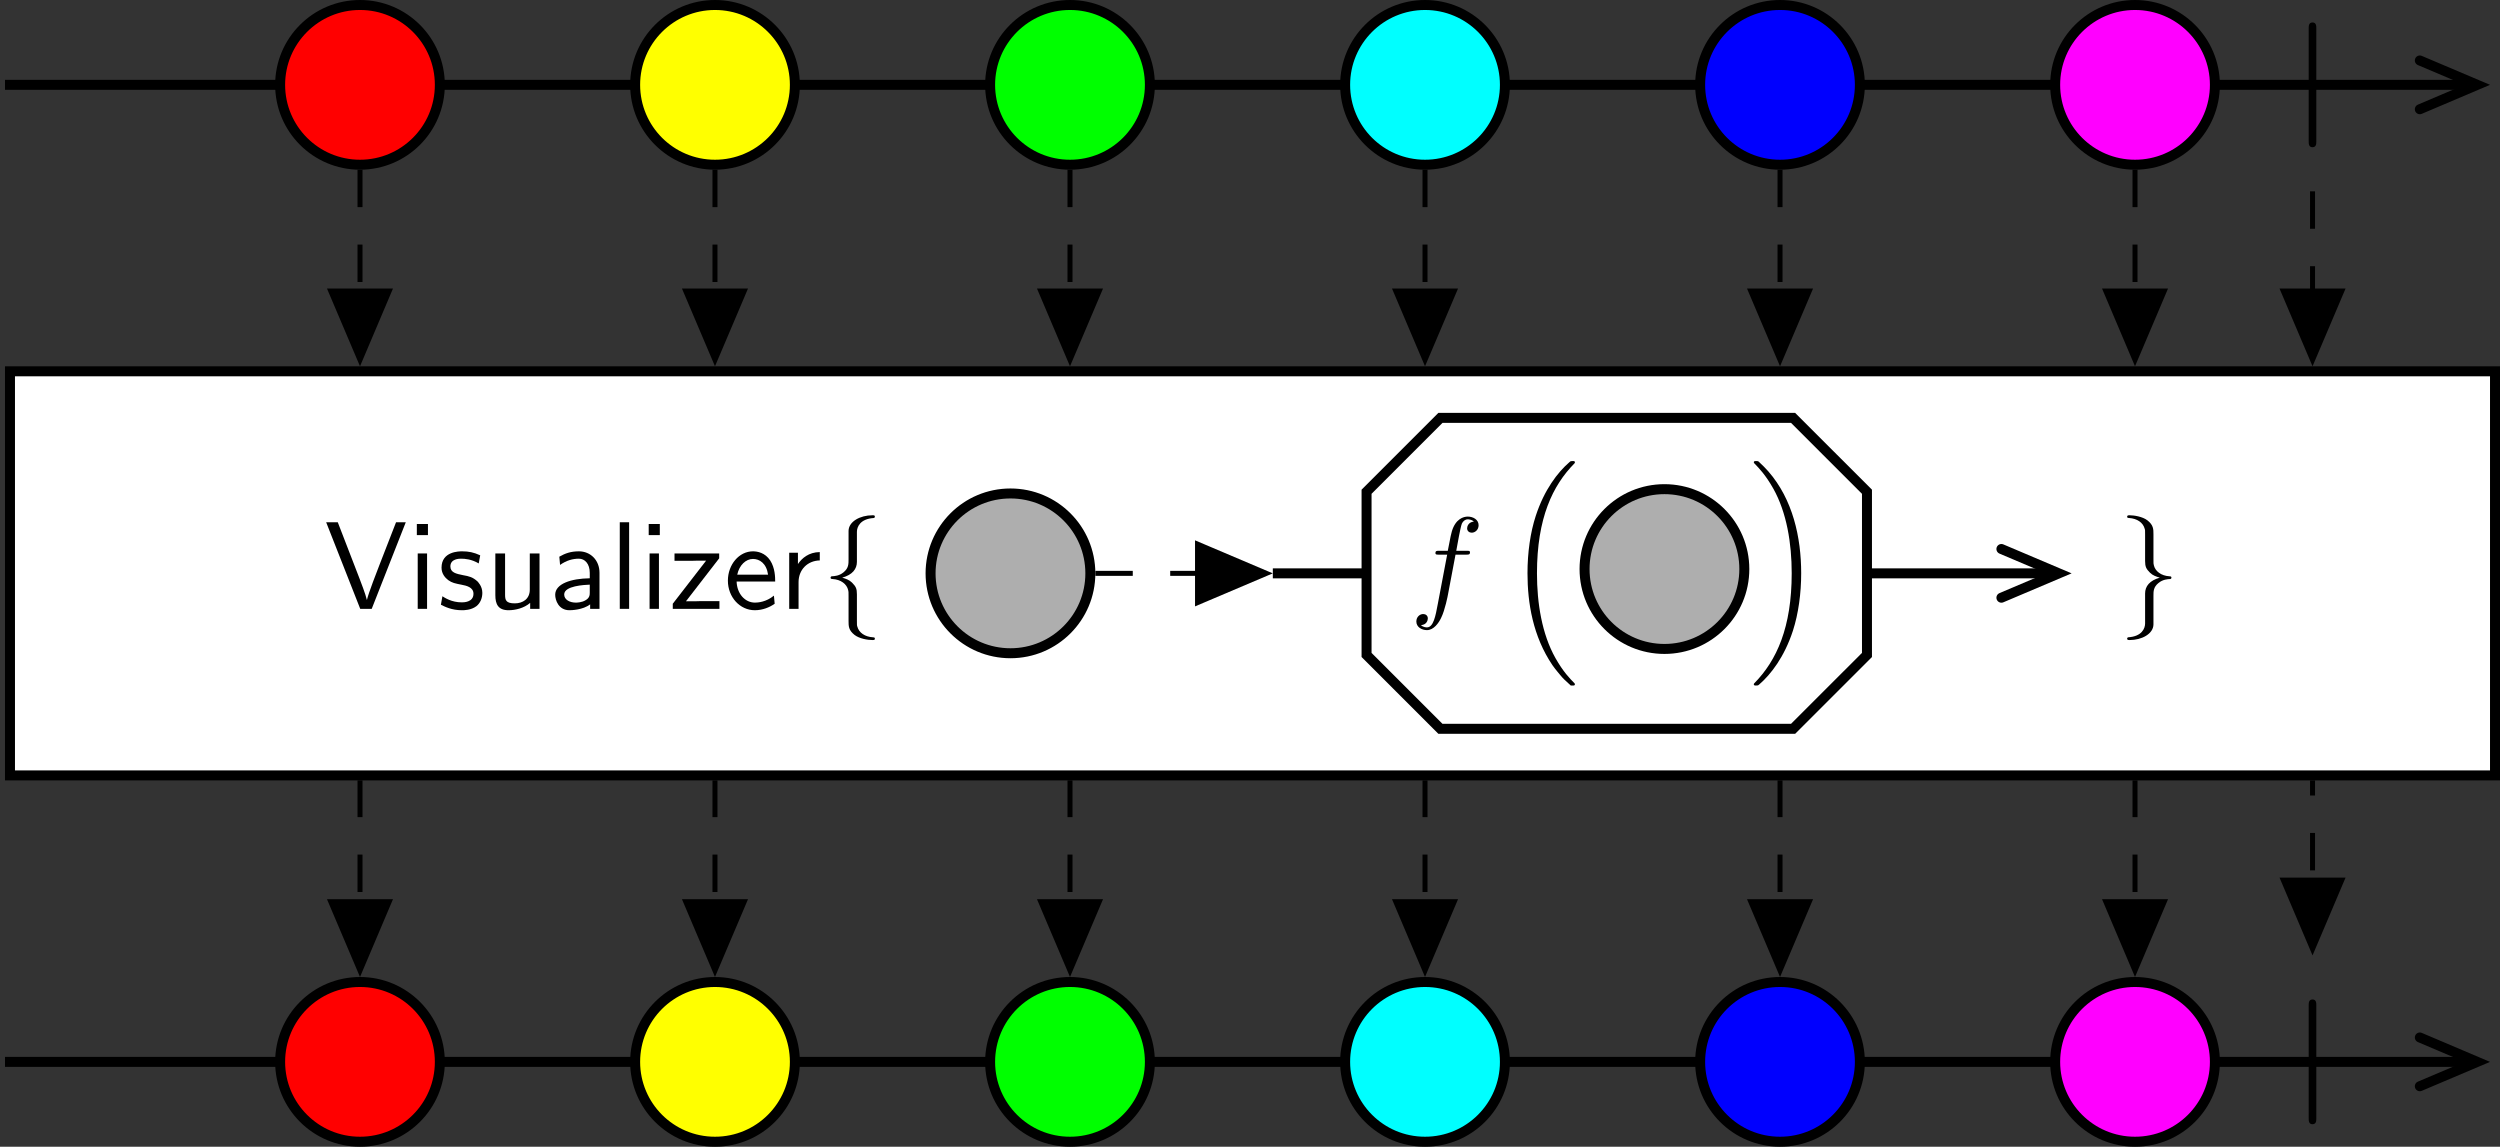 <?xml version='1.0' encoding='UTF-8'?>
<!-- This file was generated by dvisvgm 2.11.1 -->
<svg version='1.1' xmlns='http://www.w3.org/2000/svg' xmlns:xlink='http://www.w3.org/1999/xlink' width='425.193pt' height='195.028pt' viewBox='-146.288 -143.035 425.193 195.028'>
<rect x="-146.288" y="-143.035" width="425.193" height="195.028" fill="#333333" stroke="none"/>
<defs>
<path id='g0-106' d='M1.893-7.024C1.893-7.173 1.893-7.472 1.594-7.472C1.285-7.472 1.285-7.183 1.285-7.024V2.042C1.285 2.192 1.285 2.491 1.584 2.491C1.893 2.491 1.893 2.202 1.893 2.042V-7.024Z'/>
<path id='g2-102' d='M2.819-6.147C2.819-6.545 3.078-7.183 4.164-7.253C4.214-7.263 4.254-7.303 4.254-7.362C4.254-7.472 4.174-7.472 4.065-7.472C3.068-7.472 2.162-6.964 2.152-6.227V-3.955C2.152-3.567 2.152-3.248 1.753-2.919C1.405-2.63 1.026-2.61 .807-2.6C.757-2.59 .717-2.55 .717-2.491C.717-2.391 .777-2.391 .877-2.381C1.534-2.341 2.012-1.983 2.122-1.494C2.152-1.385 2.152-1.365 2.152-1.006V.966C2.152 1.385 2.152 1.704 2.63 2.082C3.019 2.381 3.676 2.491 4.065 2.491C4.174 2.491 4.254 2.491 4.254 2.381C4.254 2.281 4.194 2.281 4.095 2.271C3.467 2.232 2.979 1.913 2.849 1.405C2.819 1.315 2.819 1.295 2.819 .936V-1.156C2.819-1.614 2.74-1.783 2.421-2.102C2.212-2.311 1.923-2.411 1.644-2.491C2.461-2.72 2.819-3.178 2.819-3.756V-6.147Z'/>
<path id='g2-103' d='M2.152 1.166C2.152 1.564 1.893 2.202 .807 2.271C.757 2.281 .717 2.321 .717 2.381C.717 2.491 .827 2.491 .917 2.491C1.883 2.491 2.809 2.002 2.819 1.245V-1.026C2.819-1.415 2.819-1.733 3.218-2.062C3.567-2.351 3.945-2.371 4.164-2.381C4.214-2.391 4.254-2.431 4.254-2.491C4.254-2.59 4.194-2.59 4.095-2.6C3.437-2.64 2.959-2.999 2.849-3.487C2.819-3.597 2.819-3.616 2.819-3.975V-5.948C2.819-6.366 2.819-6.685 2.341-7.064C1.943-7.372 1.255-7.472 .917-7.472C.827-7.472 .717-7.472 .717-7.362C.717-7.263 .777-7.263 .877-7.253C1.504-7.213 1.993-6.894 2.122-6.386C2.152-6.296 2.152-6.276 2.152-5.918V-3.826C2.152-3.367 2.232-3.198 2.55-2.879C2.76-2.67 3.049-2.57 3.328-2.491C2.511-2.262 2.152-1.803 2.152-1.225V1.166Z'/>
<path id='g1-86' d='M6.496-6.914H5.719L4.394-3.507C4.234-3.098 3.487-1.176 3.397-.717H3.387C3.308-1.116 2.879-2.212 2.79-2.451L1.066-6.914H.139L2.859 0H3.776L6.496-6.914Z'/>
<path id='g1-97' d='M3.975-2.879C3.975-3.895 3.248-4.593 2.331-4.593C1.684-4.593 1.235-4.433 .767-4.164L.827-3.507C1.345-3.875 1.843-4.005 2.331-4.005C2.8-4.005 3.198-3.606 3.198-2.869V-2.441C1.704-2.421 .438-2.002 .438-1.126C.438-.697 .707 .11 1.574 .11C1.714 .11 2.65 .09 3.228-.359V0H3.975V-2.879ZM3.198-1.315C3.198-1.126 3.198-.877 2.859-.687C2.57-.508 2.192-.498 2.082-.498C1.604-.498 1.156-.727 1.156-1.146C1.156-1.843 2.77-1.913 3.198-1.933V-1.315Z'/>
<path id='g1-101' d='M4.125-2.182C4.125-2.521 4.115-3.268 3.726-3.866C3.318-4.483 2.71-4.593 2.351-4.593C1.245-4.593 .349-3.537 .349-2.252C.349-.936 1.305 .11 2.501 .11C3.128 .11 3.696-.13 4.085-.408L4.025-1.056C3.397-.538 2.74-.498 2.511-.498C1.714-.498 1.076-1.205 1.046-2.182H4.125ZM1.096-2.73C1.255-3.487 1.783-3.985 2.351-3.985C2.869-3.985 3.427-3.646 3.557-2.73H1.096Z'/>
<path id='g1-105' d='M1.624-6.775H.737V-5.888H1.624V-6.775ZM1.554-4.423H.807V0H1.554V-4.423Z'/>
<path id='g1-108' d='M1.554-6.914H.807V0H1.554V-6.914Z'/>
<path id='g1-114' d='M1.564-2.132C1.564-3.128 2.281-3.846 3.258-3.866V-4.533C2.371-4.523 1.823-4.035 1.514-3.577V-4.483H.817V0H1.564V-2.132Z'/>
<path id='g1-115' d='M3.417-4.274C2.899-4.513 2.491-4.593 1.983-4.593C1.733-4.593 .329-4.593 .329-3.288C.329-2.8 .618-2.481 .867-2.291C1.176-2.072 1.395-2.032 1.943-1.923C2.301-1.853 2.879-1.733 2.879-1.205C2.879-.518 2.092-.518 1.943-.518C1.136-.518 .578-.887 .399-1.006L.279-.329C.598-.169 1.146 .11 1.953 .11C2.132 .11 2.68 .11 3.108-.209C3.417-.448 3.587-.847 3.587-1.275C3.587-1.823 3.218-2.162 3.198-2.192C2.809-2.54 2.54-2.6 2.042-2.69C1.494-2.8 1.036-2.899 1.036-3.387C1.036-4.005 1.753-4.005 1.883-4.005C2.202-4.005 2.73-3.965 3.298-3.626L3.417-4.274Z'/>
<path id='g1-117' d='M4.334-4.423H3.557V-1.534C3.557-.787 2.999-.438 2.361-.438C1.654-.438 1.584-.697 1.584-1.126V-4.423H.807V-1.086C.807-.369 1.036 .11 1.863 .11C2.391 .11 3.098-.05 3.587-.478V0H4.334V-4.423Z'/>
<path id='g1-122' d='M3.985-4.035V-4.423H.418V-3.836H1.803C1.923-3.836 2.042-3.846 2.162-3.846H2.939L.279-.408V0H4.005V-.618H2.54C2.421-.618 2.301-.608 2.182-.608H1.335L3.985-4.035Z'/>
<path id='g3-102' d='M3.656-3.985H4.513C4.712-3.985 4.812-3.985 4.812-4.184C4.812-4.294 4.712-4.294 4.543-4.294H3.716L3.925-5.43C3.965-5.639 4.105-6.346 4.164-6.466C4.254-6.655 4.423-6.804 4.633-6.804C4.672-6.804 4.932-6.804 5.121-6.625C4.682-6.585 4.583-6.237 4.583-6.087C4.583-5.858 4.762-5.738 4.951-5.738C5.21-5.738 5.499-5.958 5.499-6.336C5.499-6.795 5.041-7.024 4.633-7.024C4.294-7.024 3.666-6.844 3.367-5.858C3.308-5.649 3.278-5.549 3.039-4.294H2.351C2.162-4.294 2.052-4.294 2.052-4.105C2.052-3.985 2.142-3.985 2.331-3.985H2.989L2.242-.05C2.062 .917 1.893 1.823 1.375 1.823C1.335 1.823 1.086 1.823 .897 1.644C1.355 1.614 1.445 1.255 1.445 1.106C1.445 .877 1.265 .757 1.076 .757C.817 .757 .528 .976 .528 1.355C.528 1.803 .966 2.042 1.375 2.042C1.923 2.042 2.321 1.455 2.501 1.076C2.819 .448 3.049-.757 3.059-.827L3.656-3.985Z'/>
<path id='g4-16' d='M5.131 17.415C5.151 17.425 5.24 17.524 5.25 17.524H5.469C5.499 17.524 5.579 17.514 5.579 17.425C5.579 17.385 5.559 17.365 5.539 17.335C5.181 16.976 4.643 16.428 4.025 15.333C2.949 13.42 2.55 10.959 2.55 8.568C2.55 4.144 3.806 1.544 5.549-.219C5.579-.249 5.579-.279 5.579-.299C5.579-.399 5.509-.399 5.39-.399C5.26-.399 5.24-.399 5.151-.319C4.204 .498 3.138 1.883 2.451 3.985C2.022 5.3 1.793 6.904 1.793 8.558C1.793 10.919 2.222 13.589 3.786 15.9C4.055 16.289 4.423 16.697 4.423 16.707C4.523 16.827 4.663 16.986 4.742 17.056L5.131 17.415Z'/>
<path id='g4-17' d='M4.144 8.558C4.144 5.699 3.477 2.66 1.514 .418C1.375 .259 1.006-.13 .767-.339C.697-.399 .677-.399 .548-.399C.448-.399 .359-.399 .359-.299C.359-.259 .399-.219 .418-.199C.757 .149 1.295 .697 1.913 1.793C2.989 3.706 3.387 6.167 3.387 8.558C3.387 12.882 2.192 15.522 .399 17.345C.379 17.365 .359 17.395 .359 17.425C.359 17.524 .448 17.524 .548 17.524C.677 17.524 .697 17.524 .787 17.445C1.733 16.628 2.8 15.243 3.487 13.141C3.925 11.776 4.144 10.162 4.144 8.558Z'/>
</defs>
<g id='page1' transform='matrix(2.13 0 0 2.13 0 0)'>
<path d='M-68.281-60.379H128.875' stroke='#000' fill='none' stroke-width='.797'/>
<path d='M124.539-62.324L129.125-60.379L124.539-58.43' stroke='#000' fill='none' stroke-width='.797' stroke-linecap='round'/>
<path d='M-33.559-60.379C-33.559-63.898-36.414-66.754-39.934-66.754C-43.457-66.754-46.312-63.898-46.312-60.379C-46.312-56.855-43.457-54-39.934-54C-36.414-54-33.559-56.855-33.559-60.379Z' fill='#f00'/>
<path d='M-33.559-60.379C-33.559-63.898-36.414-66.754-39.934-66.754C-43.457-66.754-46.312-63.898-46.312-60.379C-46.312-56.855-43.457-54-39.934-54C-36.414-54-33.559-56.855-33.559-60.379Z' stroke='#000' fill='none' stroke-width='.797' stroke-miterlimit='10'/>
<path d='M-5.211-60.379C-5.211-63.898-8.066-66.754-11.59-66.754C-15.109-66.754-17.965-63.898-17.965-60.379C-17.965-56.855-15.109-54-11.59-54C-8.066-54-5.211-56.855-5.211-60.379Z' fill='#ff0'/>
<path d='M-5.211-60.379C-5.211-63.898-8.066-66.754-11.59-66.754C-15.109-66.754-17.965-63.898-17.965-60.379C-17.965-56.855-15.109-54-11.59-54C-8.066-54-5.211-56.855-5.211-60.379Z' stroke='#000' fill='none' stroke-width='.797' stroke-miterlimit='10'/>
<path d='M23.137-60.379C23.137-63.898 20.281-66.754 16.758-66.754C13.234-66.754 10.379-63.898 10.379-60.379C10.379-56.855 13.234-54 16.758-54C20.281-54 23.137-56.855 23.137-60.379Z' fill='#0f0'/>
<path d='M23.137-60.379C23.137-63.898 20.281-66.754 16.758-66.754C13.234-66.754 10.379-63.898 10.379-60.379C10.379-56.855 13.234-54 16.758-54C20.281-54 23.137-56.855 23.137-60.379Z' stroke='#000' fill='none' stroke-width='.797' stroke-miterlimit='10'/>
<path d='M51.485-60.379C51.485-63.898 48.629-66.754 45.106-66.754C41.582-66.754 38.727-63.898 38.727-60.379C38.727-56.855 41.582-54 45.106-54C48.629-54 51.485-56.855 51.485-60.379Z' fill='#0ff'/>
<path d='M51.485-60.379C51.485-63.898 48.629-66.754 45.106-66.754C41.582-66.754 38.727-63.898 38.727-60.379C38.727-56.855 41.582-54 45.106-54C48.629-54 51.485-56.855 51.485-60.379Z' stroke='#000' fill='none' stroke-width='.797' stroke-miterlimit='10'/>
<path d='M79.828-60.379C79.828-63.898 76.973-66.754 73.453-66.754C69.93-66.754 67.074-63.898 67.074-60.379C67.074-56.855 69.93-54 73.453-54C76.973-54 79.828-56.855 79.828-60.379Z' fill='#00f'/>
<path d='M79.828-60.379C79.828-63.898 76.973-66.754 73.453-66.754C69.93-66.754 67.074-63.898 67.074-60.379C67.074-56.855 69.93-54 73.453-54C76.973-54 79.828-56.855 79.828-60.379Z' stroke='#000' fill='none' stroke-width='.797' stroke-miterlimit='10'/>
<path d='M108.176-60.379C108.176-63.898 105.321-66.754 101.797-66.754C98.278-66.754 95.422-63.898 95.422-60.379C95.422-56.855 98.278-54 101.797-54C105.321-54 108.176-56.855 108.176-60.379Z' fill='#f0f'/>
<path d='M108.176-60.379C108.176-63.898 105.321-66.754 101.797-66.754C98.278-66.754 95.422-63.898 95.422-60.379C95.422-56.855 98.278-54 101.797-54C105.321-54 108.176-56.855 108.176-60.379Z' stroke='#000' fill='none' stroke-width='.797' stroke-miterlimit='10'/>
<g transform='matrix(1 0 0 1 82.852 41.497)'>
<use x='31.529' y='-99.384' xlink:href='#g0-106'/>
</g>
<path d='M-67.883-5.238H130.543V-37.504H-67.883Z' fill='#fff'/>
<path d='M-67.883-5.238H130.543V-37.504H-67.883Z' stroke='#000' fill='none' stroke-width='.797' stroke-miterlimit='10'/>
<g transform='matrix(1 0 0 1 -74.304 41.841)'>
<use x='31.529' y='-60.378' xlink:href='#g1-86'/>
<use x='38.171' y='-60.378' xlink:href='#g1-105'/>
<use x='40.551' y='-60.378' xlink:href='#g1-115'/>
<use x='44.37' y='-60.378' xlink:href='#g1-117'/>
<use x='49.518' y='-60.378' xlink:href='#g1-97'/>
<use x='54.305' y='-60.378' xlink:href='#g1-108'/>
<use x='56.685' y='-60.378' xlink:href='#g1-105'/>
<use x='59.065' y='-60.378' xlink:href='#g1-122'/>
<use x='63.396' y='-60.378' xlink:href='#g1-101'/>
<use x='67.824' y='-60.378' xlink:href='#g1-114'/>
<use x='71.228' y='-60.378' xlink:href='#g2-102'/>
</g>
<path d='M18.383-21.371C18.383-24.895 15.527-27.75 12.004-27.75C8.48-27.75 5.625-24.895 5.625-21.371C5.625-17.848 8.48-14.992 12.004-14.992C15.527-14.992 18.383-17.848 18.383-21.371Z' fill='#aeaeae'/>
<path d='M18.383-21.371C18.383-24.894 15.527-27.75 12.004-27.75C8.48-27.75 5.625-24.894 5.625-21.371C5.625-17.848 8.48-14.992 12.004-14.992C15.527-14.992 18.383-17.848 18.383-21.371Z' stroke='#000' fill='none' stroke-width='.797' stroke-miterlimit='10'/>
<path d='M32.953-21.371H95.465' stroke='#000' fill='none' stroke-width='.797' stroke-miterlimit='10'/>
<path d='M91.129-23.316L95.715-21.371L91.129-19.426' stroke='#000' fill='none' stroke-width='.797' stroke-miterlimit='10' stroke-linecap='round'/>
<path d='M80.395-27.887L77.445-30.836L74.496-33.785H46.336L43.387-30.836L40.438-27.887V-14.855L43.387-11.906L46.336-8.957H74.496L77.445-11.906L80.395-14.855Z' fill='#fff'/>
<path d='M80.395-27.887L77.445-30.836L74.496-33.785H46.336L43.387-30.836L40.438-27.887V-14.855L43.387-11.906L46.336-8.957H74.496L77.445-11.906L80.395-14.855Z' stroke='#000' fill='none' stroke-width='.797' stroke-miterlimit='10'/>
<g transform='matrix(1 0 0 1 -35.645 44.332)'>
<use x='79.53' y='-63.212' xlink:href='#g3-102'/>
<use x='87.14' y='-74.271' xlink:href='#g4-16'/>
</g>
<path d='M70.602-21.715C70.602-25.238 67.746-28.094 64.223-28.094C60.699-28.094 57.844-25.238 57.844-21.715C57.844-18.191 60.699-15.336 64.223-15.336C67.746-15.336 70.602-18.191 70.602-21.715Z' fill='#aeaeae'/>
<path d='M70.602-21.715C70.602-25.238 67.746-28.094 64.223-28.094C60.699-28.094 57.844-25.238 57.844-21.715C57.844-18.191 60.699-15.336 64.223-15.336C67.746-15.336 70.602-18.191 70.602-21.715Z' stroke='#000' fill='none' stroke-width='.797' stroke-miterlimit='10'/>
<g transform='matrix(1 0 0 1 -35.645 44.332)'>
<use x='106.643' y='-74.271' xlink:href='#g4-17'/>
</g>
<path d='M18.781-21.371H32.145' stroke='#000' fill='none' stroke-width='.399' stroke-miterlimit='10' stroke-dasharray='2.989 2.989'/>
<path d='M26.941-23.707L32.441-21.371L26.941-19.035Z'/>
<path d='M26.941-23.707L32.441-21.371L26.941-19.035Z' stroke='#000' fill='none' stroke-width='.399' stroke-miterlimit='10'/>
<g transform='matrix(1 0 0 1 -74.304 41.841)'>
<use x='174.755' y='-60.378' xlink:href='#g2-103'/>
</g>
<path d='M-68.281 17.637H128.875' stroke='#000' fill='none' stroke-width='.797' stroke-miterlimit='10'/>
<path d='M124.539 15.688L129.125 17.637L124.539 19.582' stroke='#000' fill='none' stroke-width='.797' stroke-miterlimit='10' stroke-linecap='round'/>
<path d='M-33.559 17.637C-33.559 14.113-36.414 11.258-39.934 11.258C-43.457 11.258-46.312 14.113-46.312 17.637C-46.312 21.156-43.457 24.012-39.934 24.012C-36.414 24.012-33.559 21.156-33.559 17.637Z' fill='#f00'/>
<path d='M-33.559 17.637C-33.559 14.113-36.414 11.258-39.934 11.258C-43.457 11.258-46.312 14.113-46.312 17.637C-46.312 21.156-43.457 24.012-39.934 24.012C-36.414 24.012-33.559 21.156-33.559 17.637Z' stroke='#000' fill='none' stroke-width='.797' stroke-miterlimit='10'/>
<path d='M-5.211 17.637C-5.211 14.113-8.066 11.258-11.59 11.258C-15.109 11.258-17.965 14.113-17.965 17.637C-17.965 21.156-15.109 24.012-11.59 24.012C-8.066 24.012-5.211 21.156-5.211 17.637Z' fill='#ff0'/>
<path d='M-5.211 17.637C-5.211 14.113-8.066 11.258-11.59 11.258C-15.109 11.258-17.965 14.113-17.965 17.637C-17.965 21.156-15.109 24.012-11.59 24.012C-8.066 24.012-5.211 21.156-5.211 17.637Z' stroke='#000' fill='none' stroke-width='.797' stroke-miterlimit='10'/>
<path d='M23.137 17.637C23.137 14.113 20.281 11.258 16.758 11.258C13.234 11.258 10.379 14.113 10.379 17.637C10.379 21.156 13.234 24.012 16.758 24.012C20.281 24.012 23.137 21.156 23.137 17.637Z' fill='#0f0'/>
<path d='M23.137 17.637C23.137 14.113 20.281 11.258 16.758 11.258C13.234 11.258 10.379 14.113 10.379 17.637C10.379 21.156 13.234 24.012 16.758 24.012C20.281 24.012 23.137 21.156 23.137 17.637Z' stroke='#000' fill='none' stroke-width='.797' stroke-miterlimit='10'/>
<path d='M51.485 17.637C51.485 14.113 48.629 11.258 45.106 11.258C41.582 11.258 38.727 14.113 38.727 17.637C38.727 21.156 41.582 24.012 45.106 24.012C48.629 24.012 51.485 21.156 51.485 17.637Z' fill='#0ff'/>
<path d='M51.485 17.637C51.485 14.113 48.629 11.258 45.106 11.258C41.582 11.258 38.727 14.113 38.727 17.637C38.727 21.156 41.582 24.012 45.106 24.012C48.629 24.012 51.485 21.156 51.485 17.637Z' stroke='#000' fill='none' stroke-width='.797' stroke-miterlimit='10'/>
<path d='M79.828 17.637C79.828 14.113 76.973 11.258 73.453 11.258C69.93 11.258 67.074 14.113 67.074 17.637C67.074 21.156 69.93 24.012 73.453 24.012C76.973 24.012 79.828 21.156 79.828 17.637Z' fill='#00f'/>
<path d='M79.828 17.637C79.828 14.113 76.973 11.258 73.453 11.258C69.93 11.258 67.074 14.113 67.074 17.637C67.074 21.156 69.93 24.012 73.453 24.012C76.973 24.012 79.828 21.156 79.828 17.637Z' stroke='#000' fill='none' stroke-width='.797' stroke-miterlimit='10'/>
<path d='M108.176 17.637C108.176 14.113 105.321 11.258 101.797 11.258C98.278 11.258 95.422 14.113 95.422 17.637C95.422 21.156 98.278 24.012 101.797 24.012C105.321 24.012 108.176 21.156 108.176 17.637Z' fill='#f0f'/>
<path d='M108.176 17.637C108.176 14.113 105.321 11.258 101.797 11.258C98.278 11.258 95.422 14.113 95.422 17.637C95.422 21.156 98.278 24.012 101.797 24.012C105.321 24.012 108.176 21.156 108.176 17.637Z' stroke='#000' fill='none' stroke-width='.797' stroke-miterlimit='10'/>
<g transform='matrix(1 0 0 1 82.852 41.497)'>
<use x='31.529' y='-21.372' xlink:href='#g0-106'/>
</g>
<path d='M-39.934-53.602V-38.711' stroke='#000' fill='none' stroke-width='.399' stroke-miterlimit='10' stroke-dasharray='2.989 2.989'/>
<path d='M-37.602-43.914L-39.934-38.414L-42.27-43.914Z'/>
<path d='M-37.602-43.914L-39.934-38.414L-42.27-43.914Z' stroke='#000' fill='none' stroke-width='.399' stroke-miterlimit='10'/>
<path d='M-11.59-53.602V-38.711' stroke='#000' fill='none' stroke-width='.399' stroke-miterlimit='10' stroke-dasharray='2.989 2.989'/>
<path d='M-9.254-43.914L-11.59-38.414L-13.926-43.914Z'/>
<path d='M-9.254-43.914L-11.59-38.414L-13.926-43.914Z' stroke='#000' fill='none' stroke-width='.399' stroke-miterlimit='10'/>
<path d='M16.758-53.602V-38.711' stroke='#000' fill='none' stroke-width='.399' stroke-miterlimit='10' stroke-dasharray='2.989 2.989'/>
<path d='M19.094-43.914L16.758-38.414L14.422-43.914Z'/>
<path d='M19.094-43.914L16.758-38.414L14.422-43.914Z' stroke='#000' fill='none' stroke-width='.399' stroke-miterlimit='10'/>
<path d='M45.105-53.602V-38.711' stroke='#000' fill='none' stroke-width='.399' stroke-miterlimit='10' stroke-dasharray='2.989 2.989'/>
<path d='M47.441-43.914L45.105-38.414L42.77-43.914Z'/>
<path d='M47.441-43.914L45.105-38.414L42.77-43.914Z' stroke='#000' fill='none' stroke-width='.399' stroke-miterlimit='10'/>
<path d='M73.453-53.602V-38.711' stroke='#000' fill='none' stroke-width='.399' stroke-miterlimit='10' stroke-dasharray='2.989 2.989'/>
<path d='M75.789-43.914L73.453-38.414L71.117-43.914Z'/>
<path d='M75.789-43.914L73.453-38.414L71.117-43.914Z' stroke='#000' fill='none' stroke-width='.399' stroke-miterlimit='10'/>
<path d='M101.797-53.602V-38.711' stroke='#000' fill='none' stroke-width='.399' stroke-miterlimit='10' stroke-dasharray='2.989 2.989'/>
<path d='M104.133-43.914L101.797-38.414L99.465-43.914Z'/>
<path d='M104.133-43.914L101.797-38.414L99.465-43.914Z' stroke='#000' fill='none' stroke-width='.399' stroke-miterlimit='10'/>
<path d='M115.973-51.875V-38.711' stroke='#000' fill='none' stroke-width='.399' stroke-miterlimit='10' stroke-dasharray='2.989 2.989'/>
<path d='M118.309-43.914L115.973-38.414L113.637-43.914Z'/>
<path d='M118.309-43.914L115.973-38.414L113.637-43.914Z' stroke='#000' fill='none' stroke-width='.399' stroke-miterlimit='10'/>
<path d='M-39.934 10.051V-4.84' stroke='#000' fill='none' stroke-width='.399' stroke-miterlimit='10' stroke-dasharray='2.989 2.989'/>
<path d='M-37.602 4.848L-39.934 10.348L-42.27 4.848Z'/>
<path d='M-37.602 4.848L-39.934 10.348L-42.27 4.848Z' stroke='#000' fill='none' stroke-width='.399' stroke-miterlimit='10'/>
<path d='M-11.59 10.051V-4.84' stroke='#000' fill='none' stroke-width='.399' stroke-miterlimit='10' stroke-dasharray='2.989 2.989'/>
<path d='M-9.254 4.848L-11.59 10.348L-13.926 4.848Z'/>
<path d='M-9.254 4.848L-11.59 10.348L-13.926 4.848Z' stroke='#000' fill='none' stroke-width='.399' stroke-miterlimit='10'/>
<path d='M16.758 10.051V-4.84' stroke='#000' fill='none' stroke-width='.399' stroke-miterlimit='10' stroke-dasharray='2.989 2.989'/>
<path d='M19.094 4.848L16.758 10.348L14.422 4.848Z'/>
<path d='M19.094 4.848L16.758 10.348L14.422 4.848Z' stroke='#000' fill='none' stroke-width='.399' stroke-miterlimit='10'/>
<path d='M45.105 10.051V-4.84' stroke='#000' fill='none' stroke-width='.399' stroke-miterlimit='10' stroke-dasharray='2.989 2.989'/>
<path d='M47.441 4.848L45.105 10.348L42.77 4.848Z'/>
<path d='M47.441 4.848L45.105 10.348L42.77 4.848Z' stroke='#000' fill='none' stroke-width='.399' stroke-miterlimit='10'/>
<path d='M73.453 10.051V-4.84' stroke='#000' fill='none' stroke-width='.399' stroke-miterlimit='10' stroke-dasharray='2.989 2.989'/>
<path d='M75.789 4.848L73.453 10.348L71.117 4.848Z'/>
<path d='M75.789 4.848L73.453 10.348L71.117 4.848Z' stroke='#000' fill='none' stroke-width='.399' stroke-miterlimit='10'/>
<path d='M101.797 10.051V-4.84' stroke='#000' fill='none' stroke-width='.399' stroke-miterlimit='10' stroke-dasharray='2.989 2.989'/>
<path d='M104.133 4.848L101.797 10.348L99.465 4.848Z'/>
<path d='M104.133 4.848L101.797 10.348L99.465 4.848Z' stroke='#000' fill='none' stroke-width='.399' stroke-miterlimit='10'/>
<path d='M115.973 8.324V-4.84' stroke='#000' fill='none' stroke-width='.399' stroke-miterlimit='10' stroke-dasharray='2.989 2.989'/>
<path d='M118.309 3.121L115.973 8.625L113.637 3.121Z'/>
<path d='M118.309 3.121L115.973 8.625L113.637 3.121Z' stroke='#000' fill='none' stroke-width='.399' stroke-miterlimit='10'/>
</g>
</svg>